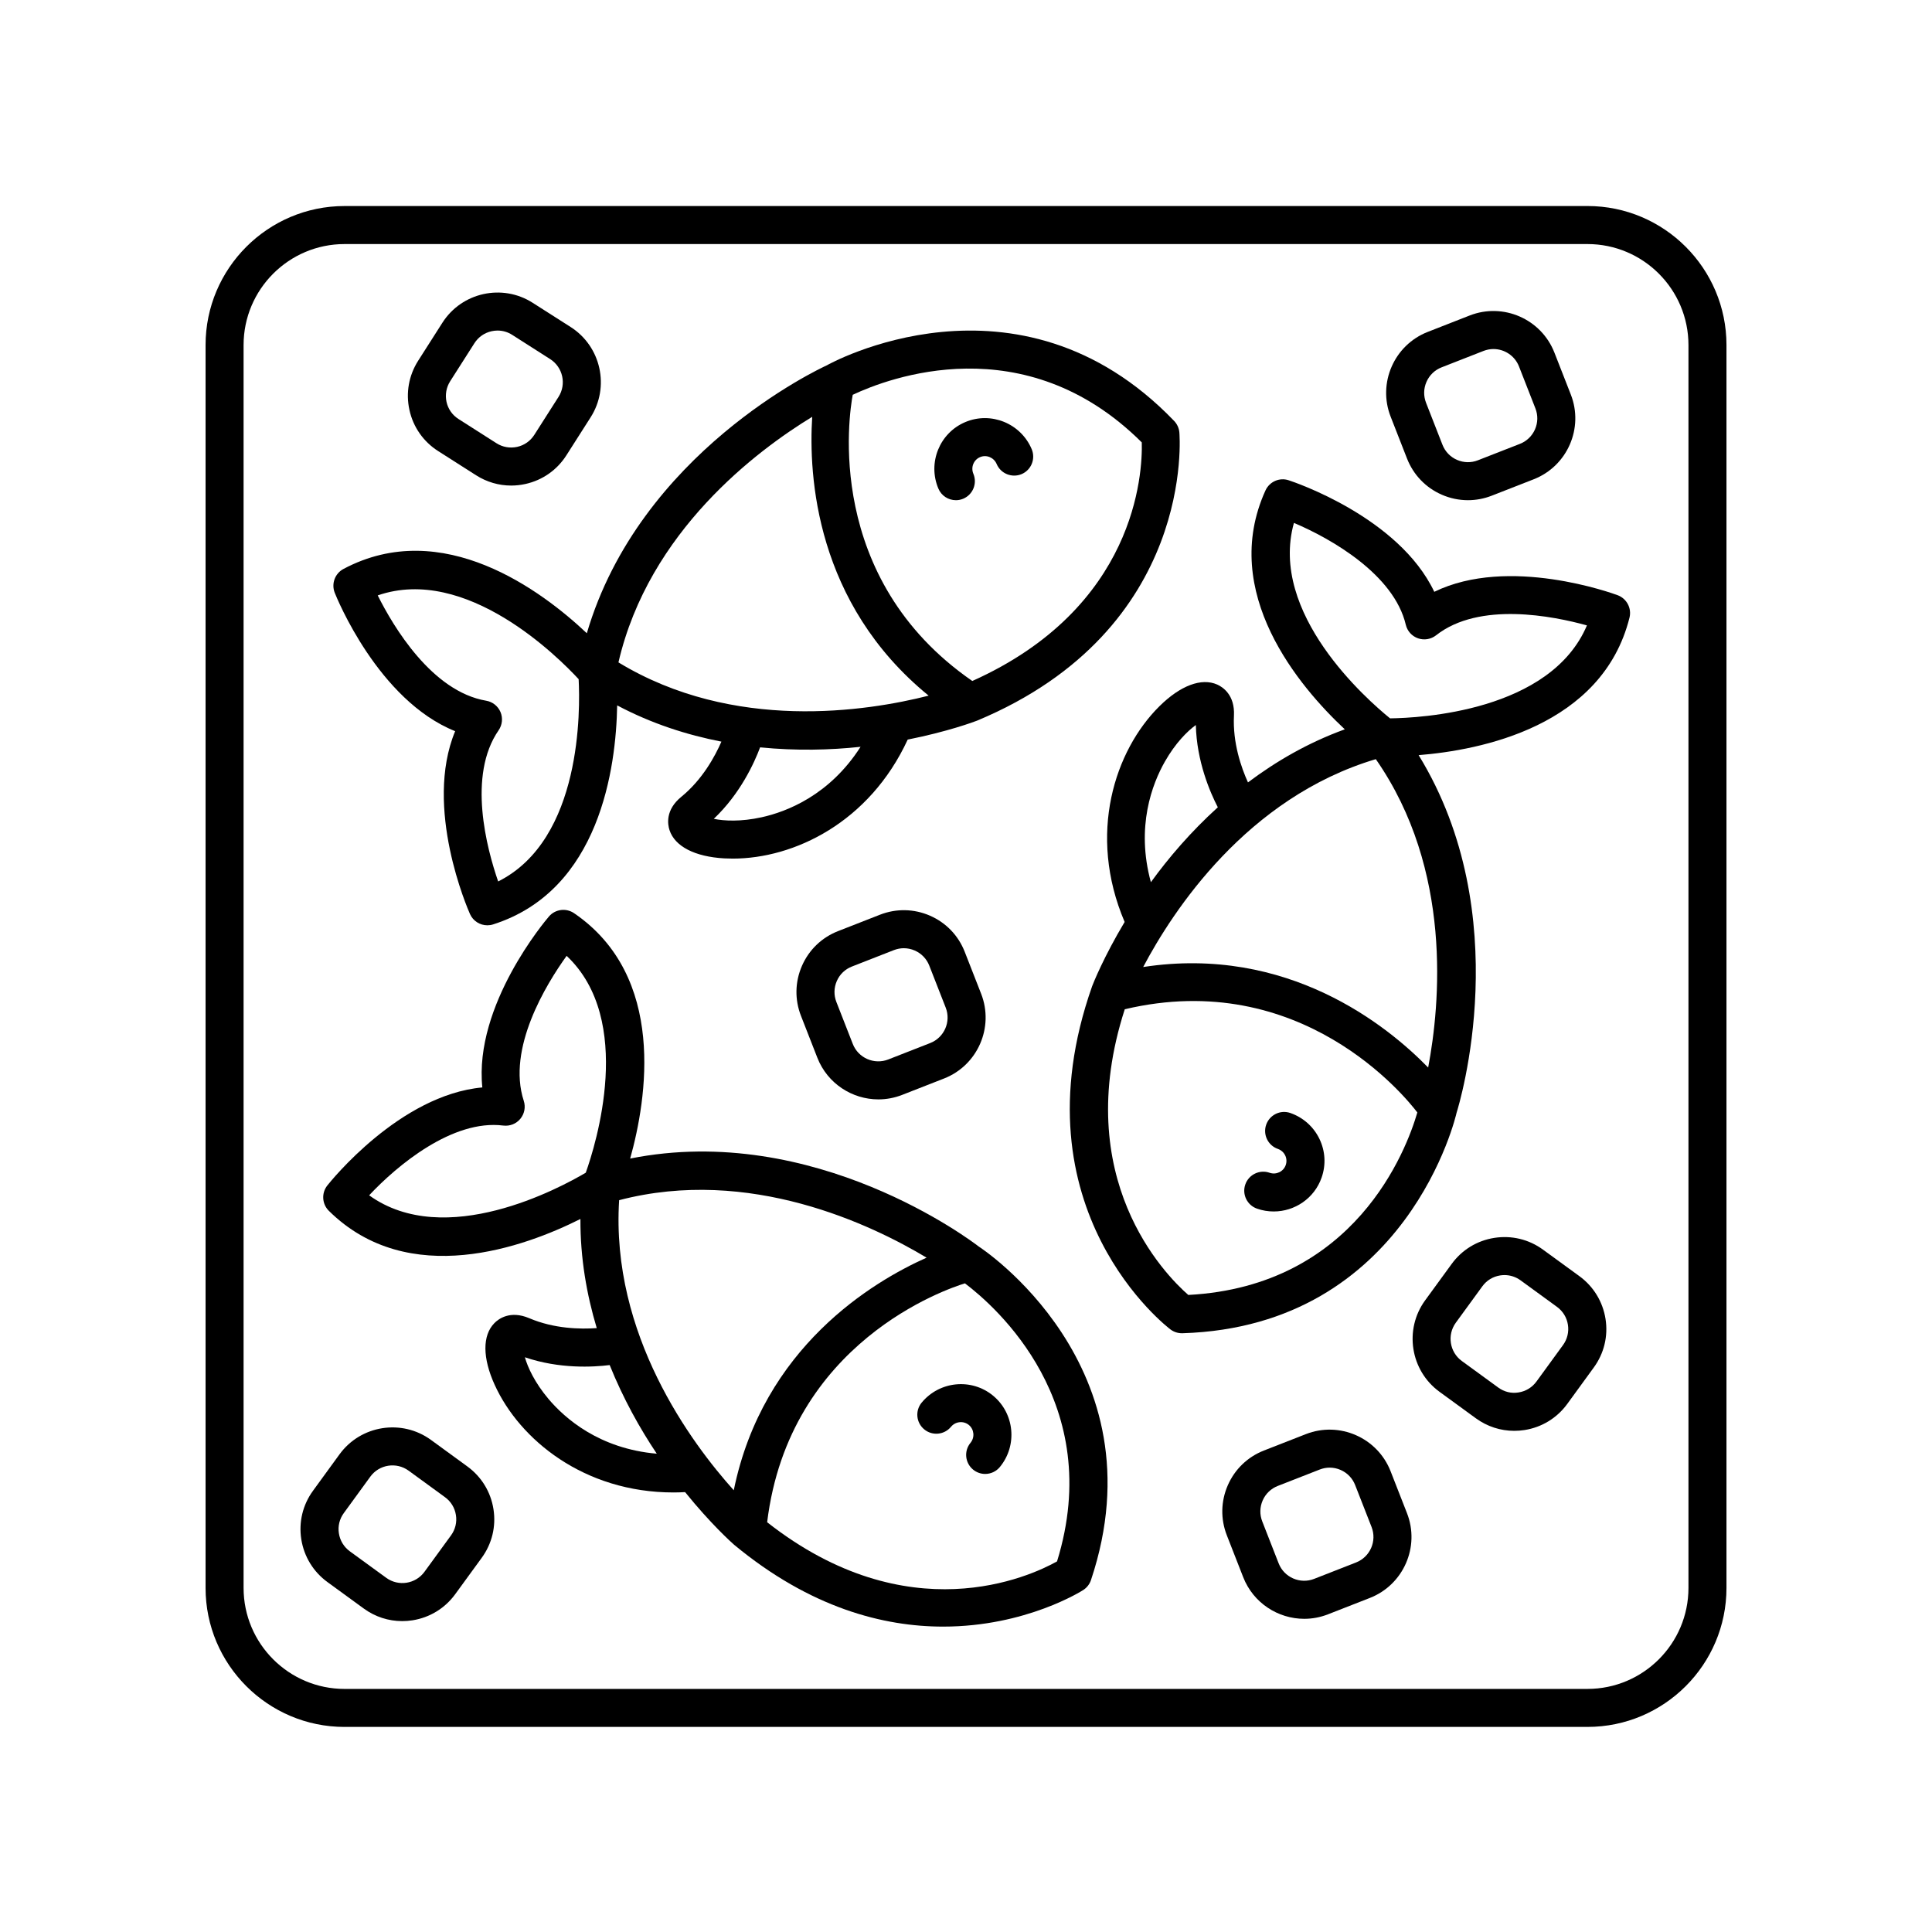<?xml version="1.0" encoding="UTF-8"?>
<!-- Uploaded to: SVG Repo, www.svgrepo.com, Generator: SVG Repo Mixer Tools -->
<svg fill="#000000" width="800px" height="800px" version="1.1" viewBox="144 144 512 512" xmlns="http://www.w3.org/2000/svg">
 <g>
  <path d="m264.62 337.77c-8.402 20.277 3.375 47.207 3.93 48.457 0.828 1.859 2.656 2.988 4.602 2.988 0.508 0 1.023-0.074 1.531-0.238 28.328-9.02 32.586-41.629 32.875-58.043 9.148 4.856 18.5 7.828 27.625 9.609-1.719 3.941-5.059 10.082-10.629 14.621-4.277 3.488-3.617 7.32-3.133 8.805 1.402 4.332 6.695 7.07 14.516 7.512 0.746 0.039 1.5 0.059 2.262 0.059 16.211 0 36.188-9.551 46.352-31.539 10.57-2.098 17.547-4.695 18.383-5.019 58.145-24.27 53.652-75.914 53.605-76.434-0.109-1.129-0.598-2.176-1.379-2.992-41.484-43.156-91.949-14.828-92.027-14.746-2.137 0.973-49.57 23.195-63.617 71.008-11.934-11.262-38.238-31.004-64.492-17.039-2.266 1.203-3.258 3.918-2.316 6.309 0.5 1.281 11.535 28.52 31.914 36.684zm81.234 22.812c-5.512 1.219-9.984 0.984-12.688 0.414 7.027-6.664 10.723-14.812 12.27-18.941 9.566 0.957 18.633 0.719 26.625-0.145-8.219 12.863-19.613 17.215-26.207 18.672zm100.73-99.34c0.227 8.266-1.562 43.785-44.91 63.227-39.395-27.211-32.668-70.609-31.691-75.844 9.273-4.371 45.492-18.348 76.602 12.617zm-87.34-6.781c-0.992 15.547 0.863 49.434 30.859 73.895-16.297 4.141-51.695 9.73-82.207-8.816 8.062-34.816 36.84-56.238 51.348-65.078zm-61.898 69.527c0.414 7.844 0.938 42.484-21.328 53.605-3.023-8.727-8.184-28.059 0.121-40.062 0.977-1.414 1.168-3.238 0.504-4.82-0.672-1.586-2.102-2.727-3.797-3.012-14.395-2.453-24.617-19.648-28.746-27.91 23.465-8.113 47.918 16.438 53.246 22.199z"/>
  <path d="m397.31 276.56c0.656 0 1.32-0.125 1.961-0.395 2.562-1.082 3.762-4.035 2.684-6.606-0.727-1.719 0.07-3.699 1.77-4.414 1.703-0.727 3.672 0.102 4.398 1.82 1.082 2.562 4.047 3.75 6.606 2.684 2.562-1.082 3.762-4.035 2.684-6.606-2.883-6.832-10.781-10.062-17.598-7.188-6.82 2.875-10.02 10.781-7.144 17.613 0.805 1.934 2.676 3.09 4.641 3.09z"/>
  <path d="m485.97 438.96c-2.625-0.922-5.496 0.473-6.418 3.094-0.918 2.625 0.469 5.5 3.094 6.418 0.855 0.301 1.547 0.91 1.941 1.723 0.387 0.805 0.441 1.707 0.145 2.555-0.605 1.738-2.508 2.66-4.297 2.039-2.606-0.91-5.5 0.469-6.414 3.098-0.918 2.625 0.473 5.5 3.098 6.414 1.465 0.516 2.961 0.75 4.43 0.75 5.562 0 10.77-3.465 12.695-8.988 1.188-3.387 0.977-7.031-0.59-10.27-1.566-3.215-4.293-5.648-7.684-6.832z"/>
  <path d="m442.04 388.33c-5.531 9.25-8.289 16.172-8.605 17.004-20.965 59.414 20.367 90.707 20.789 91.012 0.867 0.637 1.914 0.977 2.988 0.977h0.156c59.832-1.848 72.629-58.285 72.633-58.402 0.707-2.238 16.02-52.332-10.047-94.801 16.363-1.309 48.645-7.594 55.879-36.43 0.625-2.488-0.727-5.047-3.125-5.949-1.285-0.473-28.898-10.539-48.609-0.902-9.418-19.828-37.285-29.141-38.586-29.562-2.422-0.812-5.09 0.363-6.152 2.699-12.305 27.074 9.039 52.09 21.023 63.305-9.738 3.535-18.223 8.484-25.66 14.062-1.77-3.891-4.074-10.461-3.715-17.699 0.277-5.516-3.012-7.594-4.434-8.23-4.16-1.84-9.738 0.23-15.312 5.742-11.797 11.68-19.168 33.844-9.223 57.176zm16.871 98.844c-6.117-5.336-31.332-30.844-16.836-75.711 46.68-11.043 74.383 23.207 77.535 27.352-2.891 9.922-16.434 46.02-60.699 48.359zm27.996-204.6c9.965 4.207 26.52 13.73 29.641 26.988 0.395 1.672 1.617 3.031 3.246 3.602 1.617 0.555 3.43 0.266 4.781-0.801 11.465-9.035 31.078-5.094 39.98-2.625-9.703 22.848-44.332 24.539-52.176 24.633-6.106-4.953-32.184-27.809-25.473-51.797zm21.695 62.609c20.43 29.316 17.039 65.043 13.875 81.727-10.867-11.156-37.246-32.496-75.52-26.641 7.848-14.867 27.434-44.883 61.645-55.086zm-47.695-9.043c0.23 9.684 3.805 17.887 5.828 21.801-7.125 6.457-13.023 13.34-17.738 19.852-4.035-14.723 0.371-26.098 3.715-31.973 2.789-4.902 5.957-8.059 8.195-9.68z"/>
  <path d="m297.82 467.04c-0.051 10.359 1.656 20.02 4.324 28.922-4.289 0.309-11.281 0.195-17.887-2.625-5.074-2.156-8.168 0.195-9.254 1.32-3.184 3.254-3.148 9.219 0.098 16.348 6.594 14.488 23.645 28.512 47.379 28.512 1.012 0 2.039-0.035 3.078-0.09 6.769 8.387 12.309 13.355 12.984 13.945 20.25 16.785 39.641 21.695 55.402 21.695 22 0 36.926-9.559 37.18-9.73 0.941-0.625 1.648-1.543 2-2.613 18.957-56.785-29.582-88.301-29.691-88.344-1.855-1.438-43.57-33.109-92.43-23.352 4.422-15.809 9.688-48.266-14.871-65.027-2.133-1.449-4.996-1.062-6.66 0.883-0.891 1.039-19.887 23.461-17.648 45.297-21.859 1.984-40.234 24.918-41.086 25.992-1.586 2.016-1.41 4.906 0.414 6.707 21.156 20.914 52.008 9.527 66.668 2.16zm-8.473 47.684c-3.637-4.309-5.5-8.379-6.246-11.035 9.16 3.129 18.094 2.613 22.469 2.066 3.594 8.914 8.012 16.82 12.484 23.492-15.234-1.316-24.348-9.359-28.707-14.523zm134.78 43.062c-7.203 4.039-39.484 18.953-76.824-10.379 5.84-47.812 47.758-61.887 52.418-63.305 8.176 6.18 37.367 31.758 24.406 73.684zm-116.05-95.727c34.562-9.047 66.91 6.492 81.48 15.234-14.227 6.348-43.371 23.723-51.102 61.645-11.238-12.508-32.629-41.25-30.379-76.879zm-30.684-19.773c1.742 0.203 3.414-0.469 4.504-1.793 1.098-1.328 1.438-3.125 0.906-4.762-4.519-13.891 5.965-30.926 11.359-38.422 18.082 17 7.707 50.07 5.074 57.465-6.762 4.004-37.262 20.52-57.41 5.996 7.391-7.894 22.098-20.195 35.566-18.484z"/>
  <path d="m388.25 515.71c-1.773 2.144-1.465 5.32 0.684 7.09 2.144 1.773 5.332 1.461 7.09-0.684 1.18-1.43 3.301-1.656 4.731-0.484 1.422 1.176 1.617 3.301 0.434 4.734-1.77 2.152-1.457 5.324 0.691 7.094 0.941 0.77 2.07 1.148 3.199 1.148 1.457 0 2.898-0.625 3.894-1.832 4.715-5.727 3.898-14.211-1.809-18.918-5.715-4.707-14.199-3.859-18.914 1.852z"/>
  <path d="m235.31 601.65h329.39c20.309 0 36.832-16.52 36.832-36.832v-329.38c0-20.309-16.52-36.84-36.832-36.84l-329.39 0.004c-20.309 0-36.832 16.523-36.832 36.84v329.38c0 20.312 16.52 36.832 36.832 36.832zm-26.758-366.21c0-14.758 12-26.762 26.758-26.762h329.39c14.758 0 26.758 12.004 26.758 26.762v329.38c0 14.758-12 26.758-26.758 26.758l-329.39 0.004c-14.758 0-26.758-12-26.758-26.758z"/>
  <path d="m260.1 263.53 10.062 6.418c2.82 1.797 6.027 2.731 9.297 2.731 1.254 0 2.519-0.137 3.773-0.414 4.519-0.996 8.379-3.699 10.867-7.602l6.418-10.062c5.144-8.062 2.766-18.793-5.289-23.938l-10.062-6.418c-8.062-5.144-18.797-2.766-23.93 5.289l-6.418 10.062c-2.488 3.898-3.309 8.539-2.312 13.062 0.992 4.527 3.695 8.379 7.594 10.871zm3.207-18.508 6.418-10.066c1.043-1.633 2.66-2.762 4.551-3.18 0.523-0.117 1.059-0.176 1.582-0.176 1.367 0 2.707 0.387 3.883 1.145l10.055 6.418c3.375 2.156 4.367 6.648 2.215 10.02l-6.418 10.062c-1.043 1.633-2.66 2.766-4.551 3.184-1.898 0.406-3.84 0.074-5.473-0.969l-10.062-6.418c-1.633-1.043-2.766-2.656-3.18-4.551-0.398-1.898-0.062-3.84 0.98-5.469z"/>
  <path d="m390.47 386.67c-4.246-1.855-8.953-1.945-13.266-0.262l-11.113 4.348c-4.309 1.688-7.703 4.949-9.562 9.195-1.855 4.242-1.949 8.949-0.262 13.262l4.344 11.113c2.676 6.832 9.234 11.023 16.168 11.023 2.098 0 4.227-0.383 6.293-1.188l11.113-4.348c8.898-3.481 13.305-13.551 9.828-22.453l-4.348-11.113c-1.684-4.324-4.953-7.719-9.195-9.578zm0.043 33.75-11.113 4.348c-3.715 1.457-7.945-0.379-9.402-4.109l-4.344-11.113c-0.711-1.805-0.672-3.777 0.105-5.559 0.77-1.777 2.195-3.141 4-3.844l11.113-4.348c0.863-0.336 1.754-0.508 2.644-0.508 0.988 0 1.977 0.207 2.906 0.613 1.777 0.777 3.144 2.203 3.848 4.004l4.348 11.113c1.469 3.731-0.383 7.949-4.106 9.402z"/>
  <path d="m516.88 265.53c1.688 4.312 4.953 7.707 9.195 9.566 2.227 0.973 4.586 1.461 6.941 1.461 2.137 0 4.277-0.398 6.324-1.199l11.113-4.344c8.906-3.488 13.316-13.559 9.828-22.461l-4.348-11.113c-3.488-8.902-13.562-13.312-22.461-9.828l-11.109 4.348c-8.902 3.481-13.312 13.559-9.828 22.461zm5.152-20.332c0.777-1.777 2.203-3.144 4.004-3.848l11.109-4.348c0.867-0.336 1.758-0.504 2.637-0.504 2.898 0 5.648 1.758 6.766 4.613l4.348 11.113c0.711 1.805 0.672 3.777-0.105 5.559-0.777 1.777-2.203 3.144-4.004 3.848l-11.113 4.344c-1.809 0.715-3.773 0.672-5.559-0.105-1.777-0.777-3.144-2.203-3.848-4.004l-4.344-11.109c-0.707-1.812-0.672-3.785 0.109-5.559z"/>
  <path d="m562.55 482.19-9.641-7.023c-3.738-2.731-8.316-3.828-12.902-3.117-4.574 0.719-8.59 3.18-11.309 6.918l-7.031 9.648c-5.621 7.723-3.914 18.586 3.805 24.215l9.648 7.031c2.996 2.18 6.531 3.324 10.168 3.324 0.906 0 1.82-0.07 2.731-0.211 4.57-0.719 8.59-3.176 11.32-6.918l7.023-9.648c2.731-3.738 3.84-8.316 3.117-12.891-0.73-4.578-3.188-8.598-6.93-11.328zm-4.348 18.281-7.023 9.648c-1.148 1.566-2.832 2.594-4.742 2.891-1.918 0.328-3.836-0.16-5.394-1.301v-0.004l-9.648-7.031c-3.234-2.352-3.945-6.902-1.594-10.137l7.031-9.648c1.137-1.566 2.82-2.594 4.731-2.891 0.383-0.059 0.762-0.09 1.145-0.09 1.527 0 3.008 0.484 4.262 1.395l9.645 7.027c1.57 1.145 2.602 2.828 2.898 4.734 0.301 1.91-0.16 3.836-1.309 5.406z"/>
  <path d="m230.77 563.26 9.645 7.027c3.004 2.188 6.535 3.324 10.176 3.324 0.906 0 1.809-0.07 2.719-0.211 4.574-0.719 8.594-3.176 11.324-6.918l7.027-9.645c2.727-3.742 3.836-8.324 3.113-12.898-0.719-4.574-3.18-8.594-6.918-11.316l-9.645-7.031c-7.727-5.621-18.59-3.918-24.223 3.805l-7.023 9.648c-2.731 3.738-3.84 8.316-3.117 12.898 0.727 4.566 3.18 8.586 6.922 11.316zm4.344-18.281 7.023-9.648c2.363-3.246 6.906-3.945 10.148-1.594l9.645 7.031c1.566 1.137 2.594 2.82 2.891 4.731 0.309 1.918-0.16 3.836-1.305 5.402l-7.027 9.645c-2.359 3.234-6.898 3.949-10.141 1.586l-9.645-7.023c-1.566-1.148-2.594-2.832-2.891-4.742-0.309-1.906 0.16-3.828 1.301-5.387z"/>
  <path d="m512.52 533.89c-3.488-8.902-13.559-13.312-22.461-9.828l-11.109 4.344c-4.312 1.688-7.707 4.953-9.566 9.195-1.855 4.246-1.949 8.953-0.262 13.266l4.344 11.113c2.676 6.832 9.234 11.023 16.168 11.023 2.098 0 4.227-0.383 6.293-1.188l11.113-4.348c8.902-3.488 13.312-13.559 9.828-22.461zm-9.148 24.18-11.113 4.348c-3.707 1.457-7.945-0.379-9.402-4.109l-4.344-11.113c-0.711-1.805-0.672-3.777 0.105-5.559 0.777-1.777 2.203-3.144 4.004-3.848l11.109-4.344c0.863-0.336 1.758-0.508 2.644-0.508 0.988 0 1.98 0.207 2.906 0.613 1.777 0.777 3.144 2.203 3.848 4.004l4.348 11.109c1.469 3.734-0.383 7.949-4.106 9.406z"/>
 </g>
</svg>